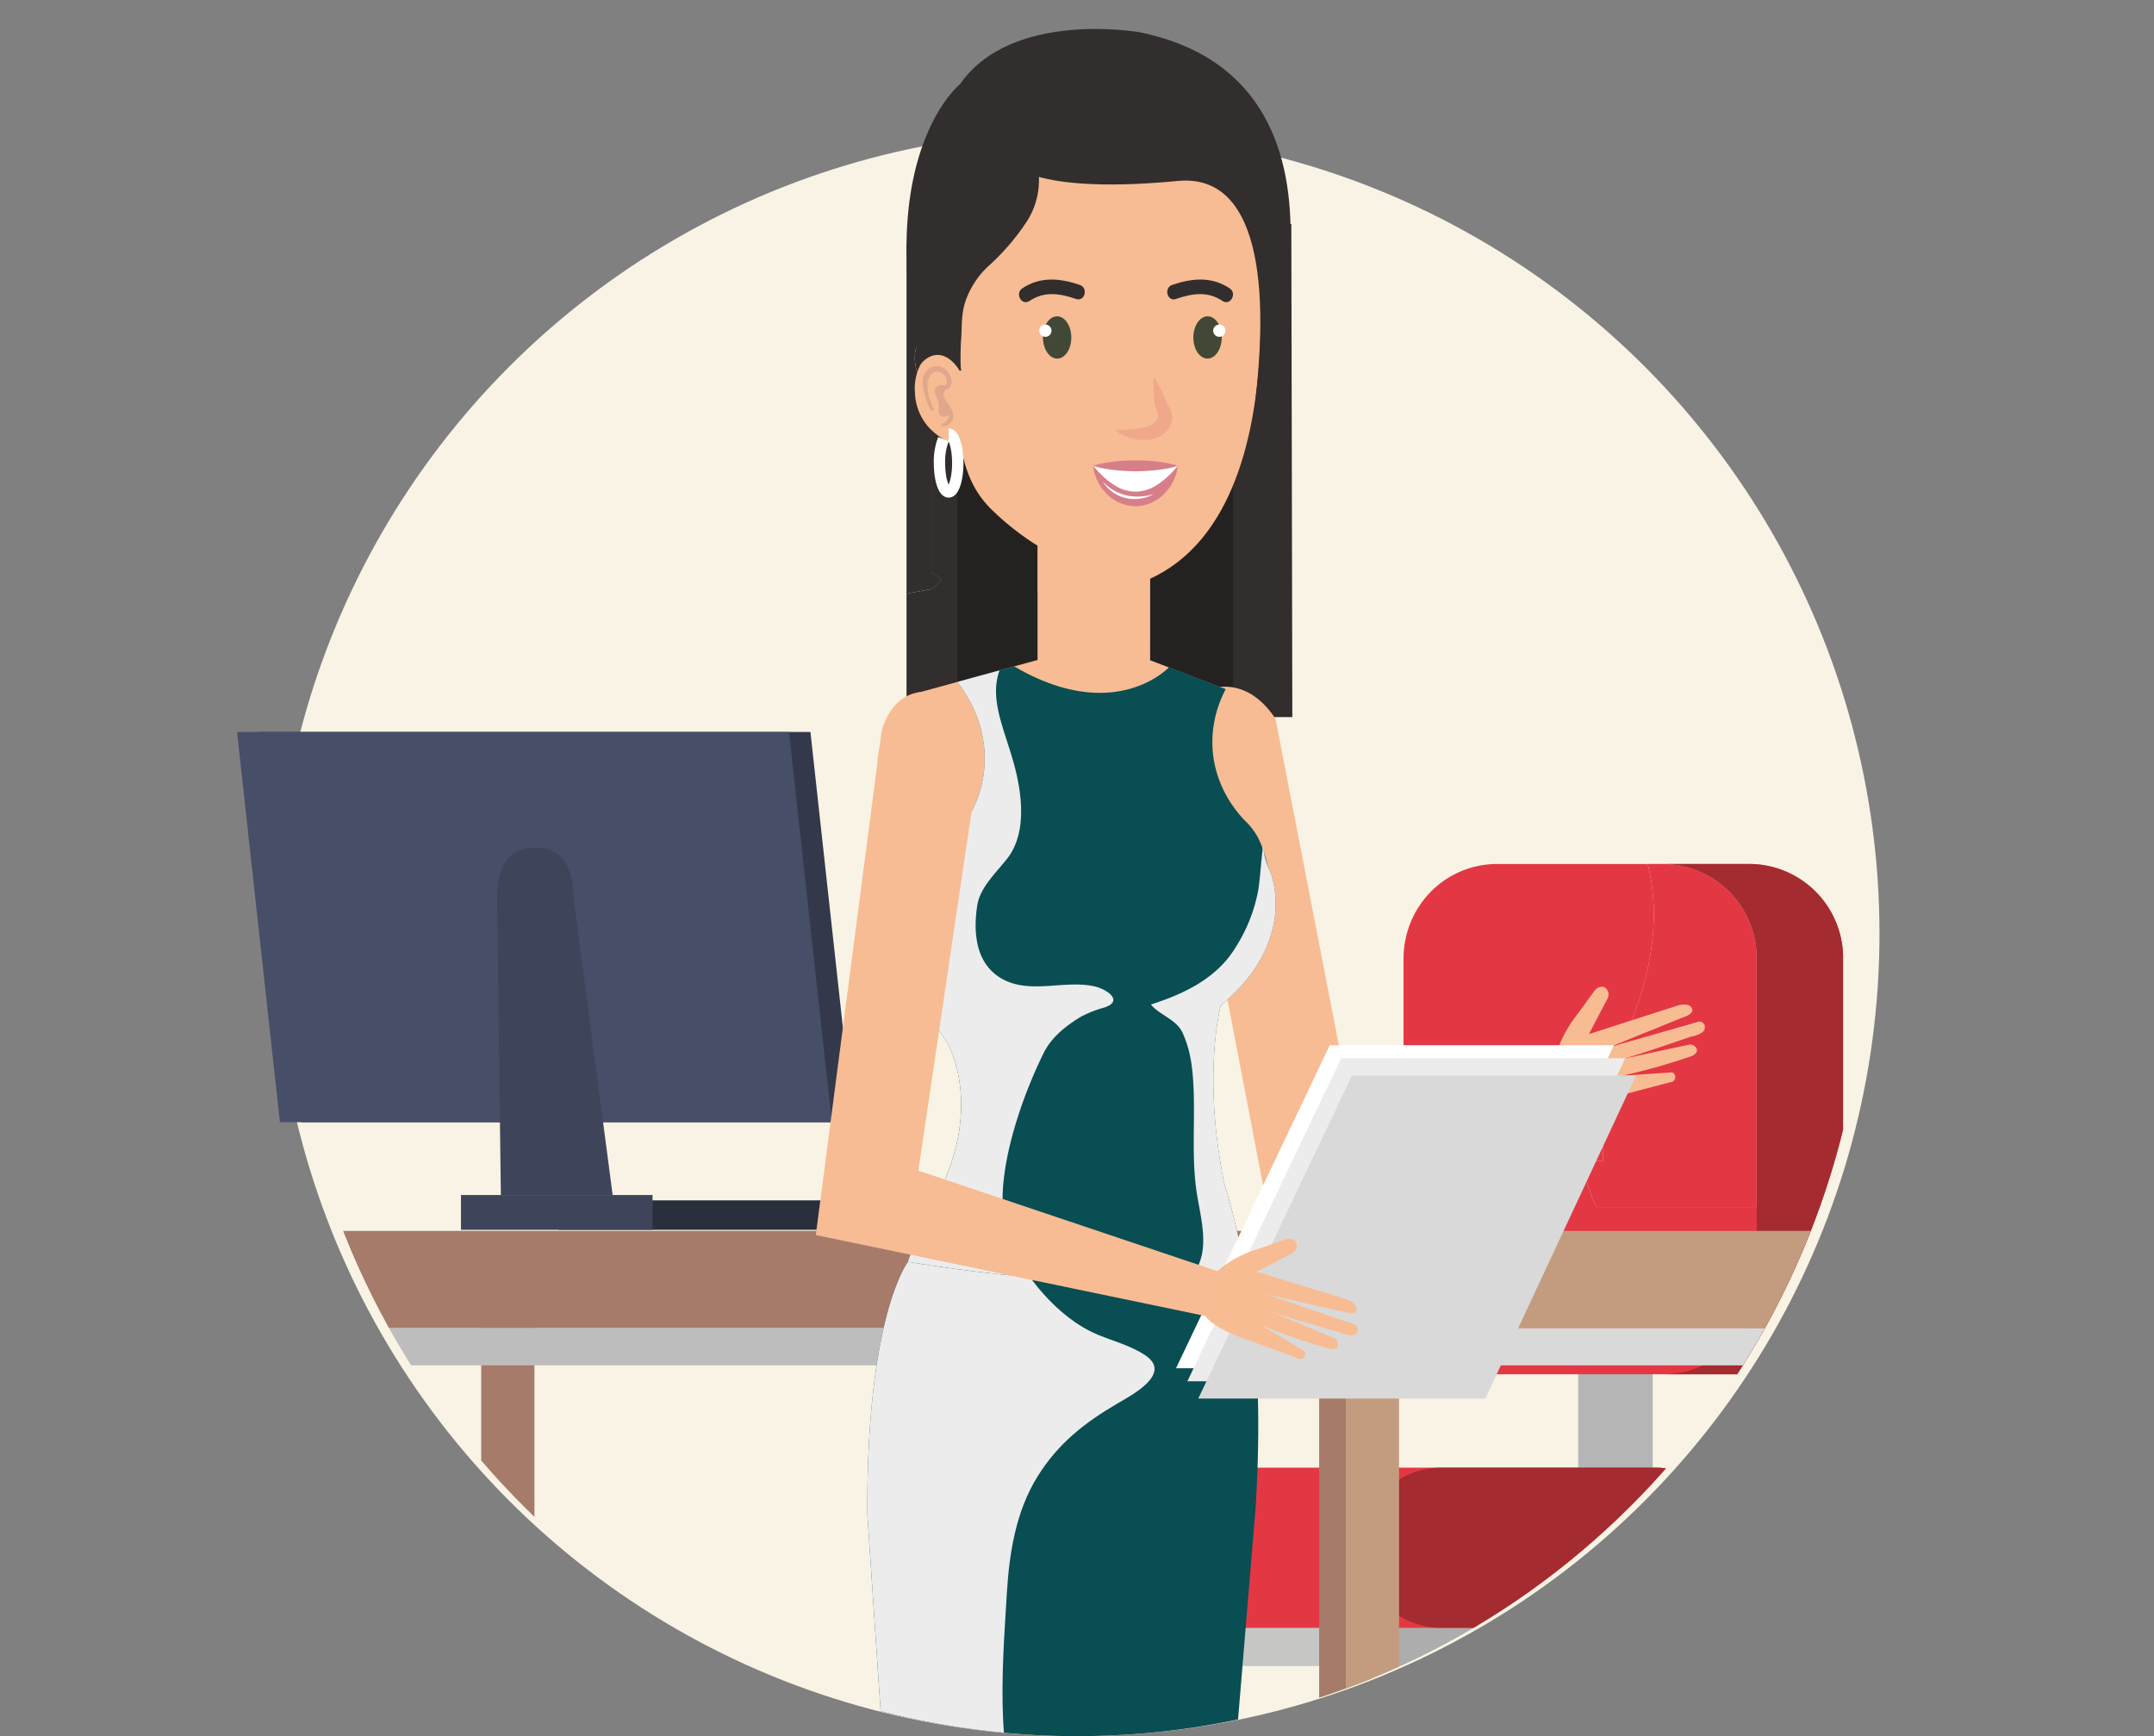 <?xml version="1.0" encoding="UTF-8"?> <svg xmlns="http://www.w3.org/2000/svg" xmlns:xlink="http://www.w3.org/1999/xlink" width="486.01" height="391.758" viewBox="0 0 486.01 391.758"><rect x="0" y="0" width="486.01" height="391.758" fill="#808080" stroke="none"/><defs><clipPath id="clip-path"><path id="Path_8612" data-name="Path 8612" d="M486.01,158.83H0V412.32H69.809c18.924,79.343,89.286,138.268,173.2,138.268S397.277,491.663,416.2,412.32H486.01Z" transform="translate(0 -158.83)" fill="none"></path></clipPath></defs><g id="PG-2" transform="translate(-3.902 -158.833)" style="isolation: isolate"><g id="Calque_1" data-name="Calque 1" transform="translate(0 158.83)"><g id="Group_5286" data-name="Group 5286"><circle id="Ellipse_48" data-name="Ellipse 48" cx="181.066" cy="181.066" r="181.066" transform="translate(65.841 29.629)" fill="#f8f3e4"></circle><g id="Group_5285" data-name="Group 5285" transform="translate(3.902 0.003)" clip-path="url(#clip-path)"><g id="Group_5267" data-name="Group 5267" transform="translate(26.901 165.171)"><g id="Group_5261" data-name="Group 5261" transform="translate(222.231 29.78)"><rect id="Rectangle_824" data-name="Rectangle 824" width="16.807" height="40.841" transform="translate(106.962 103.979)" fill="#b5b5b5"></rect><rect id="Rectangle_825" data-name="Rectangle 825" width="116.266" height="9.296" transform="translate(12.986 171.708)" fill="#c6c6c5"></rect><rect id="Rectangle_826" data-name="Rectangle 826" width="65.317" height="9.296" transform="translate(63.935 171.708)" fill="#adadad"></rect><rect id="Rectangle_827" data-name="Rectangle 827" width="28.735" height="37.159" transform="translate(56.751 181.004)" fill="#b5b5b5"></rect><rect id="Rectangle_828" data-name="Rectangle 828" width="14.365" height="52.946" transform="translate(63.935 218.164)" fill="#d9d9d9"></rect><path id="Path_8564" data-name="Path 8564" d="M962.4,1249.924a17.929,17.929,0,0,1-17.788,18.071H837.958a17.931,17.931,0,0,1-17.788-18.071h0a17.931,17.931,0,0,1,17.788-18.074H944.616a17.929,17.929,0,0,1,17.788,18.074Z" transform="translate(-820.17 -1095.632)" fill="#e43744"></path><path id="Path_8565" data-name="Path 8565" d="M1095.372,1249.924a17.929,17.929,0,0,0-17.788-18.074h-48.646a18.074,18.074,0,0,0,0,36.144h48.646A17.929,17.929,0,0,0,1095.372,1249.924Z" transform="translate(-953.139 -1095.632)" fill="#a42b30"></path><g id="Group_5260" data-name="Group 5260" transform="translate(67.54 0.003)"><path id="Path_8566" data-name="Path 8566" d="M1214.643,811.9v56.017h-36.1l-.526-.978a38.747,38.747,0,0,1-2.743-9.422h4.669V838.847c4.954-8.265,13.235-25.123,11.142-42.684a43.781,43.781,0,0,0-1.045-5.663h3.529a21.241,21.241,0,0,1,21.078,21.4Z" transform="translate(-1134.947 -790.5)" fill="#e43744"></path><path id="Path_8567" data-name="Path 8567" d="M1141.7,811.9v72.334c0,.241-.006.488-.012.732s-.018.481-.036.716a19.577,19.577,0,0,1-.307,2.475,3.243,3.243,0,0,1-.076.386l-.036.191c-.03.151-.064.306-.1.451-.048.222-.106.438-.161.654,0,.006-.006.019-.006.025-.106.4-.219.781-.349,1.16-.043.139-.094.281-.137.414-.037.1-.076.2-.112.306-.049.145-.106.287-.161.42-.07.191-.143.373-.225.559s-.155.361-.243.546c-.161.361-.343.725-.532,1.08-.094.179-.188.349-.288.522-.188.349-.395.685-.614,1.015-.106.173-.213.336-.325.494s-.219.33-.343.488-.231.318-.349.475-.237.312-.361.463-.243.287-.362.432c-.006.006-.006.012-.018.019-.237.287-.486.559-.744.83s-.519.534-.787.787c-.131.12-.261.247-.4.361-.137.133-.289.259-.431.38-.106.1-.219.191-.331.281-.07.059-.143.12-.219.173-.131.108-.261.216-.4.318a20.8,20.8,0,0,1-2.23,1.478c-.161.1-.325.185-.486.272a20.706,20.706,0,0,1-5.267,1.988c-.3.065-.592.127-.893.179-.176.031-.349.065-.519.089-.149.025-.3.043-.456.065-.13.019-.267.037-.407.049-.194.025-.389.043-.58.059-.58.049-1.176.077-1.768.077H1063.6a20.829,20.829,0,0,1-15.917-7.386,21.513,21.513,0,0,1-2.387-3.417l-.088-.145v-.006a21.451,21.451,0,0,1-1.944-4.824c-.161-.6-.3-1.219-.407-1.843-.076-.407-.131-.818-.182-1.238-.012-.09-.018-.173-.03-.259l-.018-.216a20.426,20.426,0,0,1-.1-2.077V811.9a21.552,21.552,0,0,1,.844-5.994V805.9a21.243,21.243,0,0,1,2.442-5.491l.006-.006a20.987,20.987,0,0,1,17.779-9.9h34.024a44.85,44.85,0,0,1,1.045,5.663c2.093,17.561-6.187,34.419-11.142,42.684V857.52h-4.669a38.792,38.792,0,0,0,2.743,9.423l.525.978h36.1V811.9a21.241,21.241,0,0,0-21.078-21.4h19.483a21.241,21.241,0,0,1,21.078,21.4Z" transform="translate(-1042.521 -790.5)" fill="#e43744"></path></g><path id="Path_8568" data-name="Path 8568" d="M1276.092,811.9v72.334c0,.241-.006.488-.012.732s-.018.481-.036.716a19.58,19.58,0,0,1-.307,2.475,3.146,3.146,0,0,1-.076.386c-.012.065-.024.127-.036.191-.031.151-.064.305-.1.451-.049.222-.106.438-.161.654,0,.006-.006.018-.006.025-.106.4-.219.781-.349,1.161-.043.139-.094.281-.137.414-.037.1-.076.2-.113.306-.048.145-.106.287-.161.42-.07.191-.143.373-.225.559s-.155.361-.243.546c-.161.361-.343.725-.532,1.08-.094.179-.188.349-.289.522-.188.349-.4.685-.614,1.015-.106.173-.212.336-.325.494s-.219.33-.343.488-.231.318-.349.475-.237.312-.362.463-.243.287-.361.432c-.006.006-.006.012-.018.019-.237.287-.486.559-.744.83s-.52.534-.787.787c-.13.12-.261.247-.395.361-.137.133-.289.259-.431.38-.106.1-.219.191-.331.281-.07.059-.143.12-.219.173-.131.108-.261.216-.4.318a20.761,20.761,0,0,1-2.229,1.478c-.161.1-.325.185-.486.272a20.71,20.71,0,0,1-5.267,1.988c-.3.065-.592.127-.893.179-.176.031-.349.065-.519.089-.149.025-.3.043-.456.065-.131.019-.267.037-.407.049-.194.025-.389.043-.58.059-.58.049-1.176.077-1.768.077h-19.483a20.868,20.868,0,0,0,15.917-7.383,21.349,21.349,0,0,0,4.423-8.395,21.774,21.774,0,0,0,.738-5.633V811.894a21.241,21.241,0,0,0-21.078-21.4h19.483a21.241,21.241,0,0,1,21.078,21.4Z" transform="translate(-1109.369 -790.49)" fill="#a42b30"></path></g><g id="Group_5263" data-name="Group 5263" transform="translate(0 112.577)"><g id="Group_5262" data-name="Group 5262"><rect id="Rectangle_829" data-name="Rectangle 829" width="127.453" height="21.95" transform="translate(276.746)" fill="#c39c80"></rect><rect id="Rectangle_830" data-name="Rectangle 830" width="276.749" height="21.944" transform="translate(0 0.003)" fill="#a67b69"></rect></g><rect id="Rectangle_831" data-name="Rectangle 831" width="12.017" height="210.837" transform="translate(392.186 21.947)" fill="#c39c80"></rect><rect id="Rectangle_832" data-name="Rectangle 832" width="12.017" height="210.837" transform="translate(270.744 21.947)" fill="#a67b69"></rect><rect id="Rectangle_833" data-name="Rectangle 833" width="12.017" height="210.837" transform="translate(0 21.947)" fill="#a67b69"></rect><rect id="Rectangle_834" data-name="Rectangle 834" width="12.014" height="210.837" transform="translate(81.674 21.947)" fill="#a67b69"></rect><rect id="Rectangle_835" data-name="Rectangle 835" width="12.02" height="210.837" transform="translate(276.749 21.947)" fill="#c39c80"></rect><rect id="Rectangle_836" data-name="Rectangle 836" width="127.453" height="8.398" transform="translate(276.749 21.947)" fill="#d9d9d9"></rect><rect id="Rectangle_837" data-name="Rectangle 837" width="276.749" height="8.398" transform="translate(0 21.947)" fill="#bdbdbd"></rect></g><g id="Group_5264" data-name="Group 5264" transform="translate(95.458 105.688)"><path id="Path_8569" data-name="Path 8569" d="M687.9,1043.085h45.894l-1.622-6.645H687.9Z" transform="translate(-601.305 -1036.44)" fill="#363c4f"></path><path id="Path_8570" data-name="Path 8570" d="M406.574,1043.085h85.234l-2.394-6.645H402.82Z" transform="translate(-402.82 -1036.44)" fill="#2a2f3e"></path></g><g id="Group_5266" data-name="Group 5266" transform="translate(26.582)"><g id="Group_5265" data-name="Group 5265"><path id="Path_8571" data-name="Path 8571" d="M201.669,782.05h124.54L316.537,694H192Z" transform="translate(-187.161 -694)" fill="#33394b"></path><path id="Path_8572" data-name="Path 8572" d="M185.745,782.05H310.282L300.607,694H176.07Z" transform="translate(-176.07 -694)" fill="#474f68"></path></g><path id="Path_8573" data-name="Path 8573" d="M369.233,789.76c0-11.494,7.375-11.278,8.624-11.154,1.251-.12,8.63-.34,8.63,11.154l8.818,67.192H370.084l-.853-67.192Z" transform="translate(-310.557 -752.474)" fill="#3e455b"></path><rect id="Rectangle_838" data-name="Rectangle 838" width="43.225" height="7.855" transform="translate(50.527 104.479)" fill="#3e455b"></rect></g></g><g id="Group_5284" data-name="Group 5284" transform="translate(184.073 6.532)"><g id="Group_5281" data-name="Group 5281" transform="translate(8.599)"><g id="Group_5269" data-name="Group 5269" transform="translate(11.865 44.028)"><path id="Path_8574" data-name="Path 8574" d="M691.96,322.65v78.6a15.635,15.635,0,0,1,2.348,1.6l-2.075,2.111-.27.046v84.674h73.02V322.65h-73.02Z" transform="translate(-686.31 -322.65)" fill="#232221"></path><path id="Path_8575" data-name="Path 8575" d="M929.274,433.9l-.228-111.244H915.89V433.9Z" transform="translate(-842.22 -322.657)" fill="#322e2d"></path><g id="Group_5268" data-name="Group 5268" transform="translate(0 4.444)"><path id="Path_8576" data-name="Path 8576" d="M673.36,337.29v78.948c.246-.068.5-.136.759-.2l4.893-.91.27-.046,2.075-2.111a15.878,15.878,0,0,0-2.348-1.6V370.45a7.858,7.858,0,0,1-.963-.821,8.951,8.951,0,0,1-2.792-6.3,8.044,8.044,0,0,1,1.218-4.762A81.429,81.429,0,0,1,673.36,337.29Z" transform="translate(-673.36 -337.216)" fill="#322e2d"></path><path id="Path_8577" data-name="Path 8577" d="M673.36,337.124a81.428,81.428,0,0,0,3.113,21.274,8.029,8.029,0,0,0-1.218,4.762,8.951,8.951,0,0,0,2.791,6.3,7.872,7.872,0,0,0,.963.821v40.922a15.636,15.636,0,0,1,2.348,1.6l-2.075,2.111-.27.046-4.893.91c-.255.068-.51.136-.759.2v83.562h11.452V337.05H673.36v.074Z" transform="translate(-673.36 -337.05)" fill="#322e2d"></path></g></g><g id="Group_5271" data-name="Group 5271" transform="translate(41.43 112.353)"><rect id="Rectangle_839" data-name="Rectangle 839" width="25.403" height="35.675" fill="#f7bc93"></rect><g id="Group_5270" data-name="Group 5270" opacity="0.5" style="mix-blend-mode: multiply;isolation: isolate"><path id="Path_8578" data-name="Path 8578" d="M796.093,568.94V544.03h-25.4v14.74Z" transform="translate(-770.69 -544.03)" fill="#f7bc93"></path></g></g><path id="Path_8579" data-name="Path 8579" d="M729.7,759.557a149.715,149.715,0,0,1,6.3,34.4H655.39c.161-4.583.237-12.842,7.494-28.036,13.708-22.663,4.262-38.246,4.262-38.246C648.975,696.04,651.387,666.4,651.387,666.4A20.539,20.539,0,0,1,660.5,648.76l27.049-7.41h25.242l24.018,9.222c8.915,5.361-.295,21.351-.295,21.351a19.606,19.606,0,0,0,.838,12.358s8.712,24.252-10.552,30.283c0,0-5.92,19.768,2.9,45Z" transform="translate(-646.122 -498.96)" fill="#f7bc93"></path><g id="Group_5273" data-name="Group 5273" transform="translate(72.776 148.419)"><path id="Path_8580" data-name="Path 8580" d="M878.086,662.887s9.927-7,18.134,5.191l17.159,88.439,49.306-13.163,2.564,9.824-69.4,32.885L874.793,676.134s-3.511-8.614,3.29-13.243Z" transform="translate(-873.887 -660.886)" fill="#f7bc93"></path><g id="Group_5272" data-name="Group 5272" transform="translate(78.197 67.712)"><path id="Path_8581" data-name="Path 8581" d="M1148.78,931.563l-14.826,3.305-2.634-11.324,13.708-4.734Z" transform="translate(-1131.32 -906.919)" fill="#f7bc93"></path><path id="Path_8582" data-name="Path 8582" d="M1169.3,896.731s12.226-2.679,16.011-3.444c0,0,1.479.235,1.47,1.4,0,0-.046.836-1.361,1.281a140.466,140.466,0,0,1-15.495,4.383l11.16-.75a1.009,1.009,0,0,1,.79,1.028,1.169,1.169,0,0,1-1.084,1.194l-11.755,3.065s-9.766,3.1-11.959.1c-6.752-6.907,2.491-18.206,2.491-18.206,1.063-1.386,2.066-2.833,3.086-4.234.276-.364.55-.738.817-1.108,1.188-1.7,2.476-1.025,2.476-1.025a1.927,1.927,0,0,1,.665,2.494l-4.225,8.055,20.179-6.494s2.81-.756,3.159.938c0,0,.459.991-2.366,1.883L1167.06,893.9s16.485-4.694,20.157-5.772c0,0,1.777-.009,1.237,1.864,0,0-.386,1.077-3.017,1.534,0,0-14.653,5.08-16.139,5.2" transform="translate(-1147.531 -880.281)" fill="#f8bc93"></path></g></g><path id="Path_8583" data-name="Path 8583" d="M742.835,692.107s6.956,15.447-11.057,30.431c0,0-4.268,15.506.8,40.264a149.716,149.716,0,0,1,6.3,34.4H658.272c.161-4.583.237-12.842,7.494-28.036,13.708-22.663,4.262-38.246,4.262-38.246-8.745-12.845-12.806-26.681-14.608-38.153a22.777,22.777,0,0,0,10.136-3.213c14.684-9.651,16.792-27.135,6.777-40l12.824-3.518c22.758,13.33,34.944.194,34.944.194l12.788,4.944c-5.1,9.728-3.751,21.144,4.3,29.635C741.514,684.919,741.538,689.113,742.835,692.107Z" transform="translate(-649.004 -502.203)" fill="#094e53"></path><path id="Path_8584" data-name="Path 8584" d="M776.989,888.006H710.15c12.469-3.913,25.391-3.614,38.134-6.29,6.561-1.377,14.933-3.938,17.092-11.194,1.309-4.367-.04-9.688-.778-14.071-1.4-8.262-.486-16.243-.863-24.558-.2-4.413-.65-8.4-2.5-12.429-1.355-2.947-5.206-3.966-7.117-6.327,7.454-2.383,14.914-5.9,19.137-12.941a36.068,36.068,0,0,0,5.124-13.083c.453-3.179.607-6.5,1.036-9.734a16.648,16.648,0,0,0,1.534,5.531s6.956,15.447-11.057,30.431c0,0-4.268,15.506.8,40.264a149.714,149.714,0,0,1,6.3,34.4Z" transform="translate(-687.11 -593.007)" fill="#ececec" style="mix-blend-mode: multiply;isolation: isolate"></path><path id="Path_8585" data-name="Path 8585" d="M810.52,1158.823l-8.8,113.133a41.562,41.562,0,0,1-1.327,14.141l-12.654,127.91-1.285,15.083H773.732s-1.877-29.465-6.464-57.937c0,0-4.772-52.063,8.572-91.022l-7.919-121.312h42.6Z" transform="translate(-726.3 -856.722)" fill="#f7bc93"></path><path id="Path_8586" data-name="Path 8586" d="M692.757,1167.223,675.823,1279.4a41.685,41.685,0,0,1-2.351,14.006l-21.837,126.62-1.488,15.018H637.908s-1.078-30.542-3.6-59.273c0,0-1.008-52.276,15.118-90.146l.851-121.571Z" transform="translate(-634.299 -860.338)" fill="#f7bc93"></path><path id="Path_8587" data-name="Path 8587" d="M670.018,732.963c-8.745-12.845-12.806-26.681-14.608-38.153a22.776,22.776,0,0,0,10.136-3.213c14.684-9.651,16.792-27.135,6.777-40l9.529-2.608c-2.312,6.4.951,12.935,3.117,20.611,1.865,6.608,3.22,15.725-1.227,21.632-2.375,3.148-6.26,6.574-6.911,10.747-1,6.386-.289,13.564,5.942,16.79,6.306,3.265,14.034-.025,20.655,1.552,2.582.611,6.54,3.219,2.1,4.725a25.848,25.848,0,0,0-5.462,2.167c-3.29,2.037-6.464,4.5-8.247,8.086-4.5,9.086-9,21.975-9.274,32.166-.21,7.762,2.758,18.919,10.756,22.132,6.783,2.725,13.153,5.407,19.68,8.774.6.3,1.182.6,1.762.877H658.262c.161-4.583.237-12.842,7.494-28.036,13.709-22.663,4.262-38.246,4.262-38.246Z" transform="translate(-648.997 -504.243)" fill="#ececec" style="mix-blend-mode: multiply;isolation: isolate"></path><path id="Path_8588" data-name="Path 8588" d="M649.96,1223.115l-5.692-84.732c-.267-44.891,9.152-56.983,9.152-56.983,56.049,9.034,75.332,1.389,75.332,1.389s5.468,15.407,3.135,53.847l-7.172,86.479s-32.7,12.46-74.758,0Z" transform="translate(-641.235 -803.196)" fill="#094e53"></path><path id="Path_8589" data-name="Path 8589" d="M682.216,1207.677c-5.537-6.08-6.944-15.03-7.314-23.015-.446-9.475.273-19.015.844-28.478.544-9.111,2.044-18.543,6.95-26.394,4.669-7.5,10.7-12.17,18.107-16.49,3.314-1.935,12.378-6.731,6.118-10.858-3.3-2.173-7.044-3.114-10.641-4.6-5.826-2.407-11.23-7.373-15.3-12.975-7.992-.682-17.132-1.778-27.548-3.466,0,0-9.422,12.092-9.152,56.983l5.693,84.732c42.055,12.459,74.758,0,74.758,0l.856-10.339c-13.6,3.5-33.118,6.173-43.364-5.1Z" transform="translate(-641.242 -803.196)" fill="#ececec" style="mix-blend-mode: multiply;isolation: isolate"></path><g id="Group_5280" data-name="Group 5280" transform="translate(11.862)"><path id="Path_8590" data-name="Path 8590" d="M705.073,297.448a21.846,21.846,0,0,0,4.775,7.114c9.52,9.361,22.244,15.91,35.6,15.91C780.307,304.917,769,236.345,769,236.345c-5.234-32.808-32.709-32.743-32.709-32.743-46.113-2.04-37.18,40.857-37.18,40.857q1.194,13.194,2.421,26.379c.811,8.571.115,18.524,3.536,26.61Z" transform="translate(-690.802 -196.267)" fill="#f7bc93"></path><g id="Group_5276" data-name="Group 5276" transform="translate(25.382 56.548)"><g id="Group_5274" data-name="Group 5274" transform="translate(39.343 8.294)"><path id="Path_8591" data-name="Path 8591" d="M892.836,394.883c-.015,2.636-1.461,4.759-3.232,4.75s-3.193-2.154-3.174-4.79,1.461-4.759,3.232-4.753,3.189,2.157,3.174,4.793Z" transform="translate(-886.429 -390.09)" fill="#414936"></path><path id="Path_8592" data-name="Path 8592" d="M901.15,397.517a1.388,1.388,0,1,0,1.388-1.417A1.406,1.406,0,0,0,901.15,397.517Z" transform="translate(-896.679 -394.245)" fill="#fff"></path></g><g id="Group_5275" data-name="Group 5275" transform="translate(4.566 8.294)"><path id="Path_8593" data-name="Path 8593" d="M774.69,394.883c.015,2.636,1.467,4.759,3.232,4.75s3.193-2.154,3.174-4.79-1.458-4.759-3.229-4.753-3.189,2.157-3.177,4.793Z" transform="translate(-773.854 -390.09)" fill="#414936"></path><path id="Path_8594" data-name="Path 8594" d="M774.71,397.517a1.385,1.385,0,1,1-1.388-1.417A1.4,1.4,0,0,1,774.71,397.517Z" transform="translate(-771.94 -394.245)" fill="#fff"></path></g><path id="Path_8595" data-name="Path 8595" d="M769.771,367.593c-3.636-1.244-7.117-1.818-10.489.451-1.747,1.176-3.363-1.676-1.631-2.839,4.064-2.738,8.545-2.3,12.982-.781,1.965.673,1.124,3.849-.86,3.173h0Z" transform="translate(-756.909 -363.215)" fill="#322e2d"></path><path id="Path_8596" data-name="Path 8596" d="M869.008,367.593c3.636-1.244,7.117-1.818,10.486.451,1.747,1.176,3.369-1.676,1.637-2.839-4.064-2.738-8.545-2.3-12.982-.781-1.965.673-1.124,3.849.86,3.173h0Z" transform="translate(-833.58 -363.215)" fill="#322e2d"></path></g><path id="Path_8597" data-name="Path 8597" d="M673.353,257.46v.093a122.549,122.549,0,0,0,3.113,26.249c.015.093.033.191.058.284a6.785,6.785,0,0,1,2.479-1.5c1.482-.478,3.369-.284,4.845,2.46h1.92c-.38,0-.164-5.975-.14-6.361.28-3.012,0-6.058.93-8.99a19.379,19.379,0,0,1,5.149-8.111,52.271,52.271,0,0,0,8.4-9.608,17.239,17.239,0,0,0,3.114-10.648c0-.043-.009-.083-.009-.127L689.012,224.64l-3.609-4.21s-12.029,9.66-12.053,37.03Z" transform="translate(-673.35 -207.95)" fill="#322e2d"></path><path id="Path_8598" data-name="Path 8598" d="M779.172,268.059s30.956-75.708-25.561-87.312c0,0-28.8-5.194-40.591,11.728l10.394,16.54s2.934,8.7,38.811,5.278c15.981-1.525,21.737,17.753,16.947,53.77Z" transform="translate(-700.97 -179.995)" fill="#322e2d"></path><g id="Group_5277" data-name="Group 5277" transform="translate(1.888 73.552)"><path id="Path_8599" data-name="Path 8599" d="M679.577,426.485a12.369,12.369,0,0,0,2.791,7.775,8.6,8.6,0,0,0,.963,1.012,1.231,1.231,0,0,0,.115.108,12.3,12.3,0,0,0,2.579,1.926,4.015,4.015,0,0,0,2.5.46.86.86,0,0,0,.125-.015,3.731,3.731,0,0,0,.477-.127,2.727,2.727,0,0,0,.559-.259,3.579,3.579,0,0,0,1.573-1.775c.847-1.926.635-4.645.4-6.487a20.44,20.44,0,0,0-1.9-7.031,1.879,1.879,0,0,0-.124-.219,8.1,8.1,0,0,0-.519-.8,8.618,8.618,0,0,0-.644-.787c-1.236-1.339-3.074-2.478-5.158-1.7a5.6,5.6,0,0,0-1.838,1.173,3.979,3.979,0,0,0-.7.87,11.756,11.756,0,0,0-1.218,5.876Z" transform="translate(-679.566 -418.309)" fill="#f7bc93"></path><path id="Path_8600" data-name="Path 8600" d="M686.859,426.946a3.727,3.727,0,0,1,1.8-.448c2.691-.062,4.629,4.629,1.92,5.308a1.827,1.827,0,0,0-.079,2.352c.872,1.151,2.029,2.809,1.68,4.355a2.4,2.4,0,0,1-2.02,1.568c-.677.145-.787-.438-.228-.7a3.112,3.112,0,0,0,1.054-.87,1.288,1.288,0,0,1,.091-.154.475.475,0,0,0,.064-.114,1.056,1.056,0,0,0,.064-.679,1.519,1.519,0,0,1-2.075-.133c-.474-.7-.039-1.741-.179-2.522a6.4,6.4,0,0,0-.541-1.565c-1.13-2.336,1.109-2.608,1.109-2.608a6.228,6.228,0,0,1,.8.111c1.154-.6-.009-2.515-.68-2.849a1.98,1.98,0,0,0-2.351.333,3.959,3.959,0,0,0-.866,2.583A9.2,9.2,0,0,0,687,434.1c.213.568.489,1.247.711,1.821.249.648-.437.892-.686.241a20,20,0,0,1-1.661-5.262,4.141,4.141,0,0,1,1.491-3.947Z" transform="translate(-683.589 -423.971)" fill="#e0a78c"></path></g><g id="Group_5279" data-name="Group 5279" transform="translate(42.073 97.347)"><g id="Group_5278" data-name="Group 5278"><path id="Path_8601" data-name="Path 8601" d="M831.045,499.41c-1.99,4.481-5.54,7.478-9.6,7.478s-7.606-3-9.59-7.478Z" transform="translate(-811.86 -498.175)" fill="#fff"></path><path id="Path_8602" data-name="Path 8602" d="M831.052,499.4s-.3.3-.79.843a9.7,9.7,0,0,1-.881.935c-.358.327-.677.716-1.133,1.074a15.214,15.214,0,0,1-3.059,2.089,9.071,9.071,0,0,1-.9.361,3.878,3.878,0,0,1-.93.272,9.371,9.371,0,0,1-1.9.259c.289.015.079,0,.134.006h-.024l-.033-.006-.076-.006-.149-.009-.3-.025-.6-.046a4.514,4.514,0,0,1-.92-.191,3.56,3.56,0,0,1-.866-.259,7.4,7.4,0,0,1-.9-.361,13.766,13.766,0,0,1-1.637-.981,14.012,14.012,0,0,1-1.412-1.108c-.459-.349-.79-.765-1.154-1.09s-.638-.651-.872-.92c-.477-.534-.787-.839-.787-.839s.061.41.219,1.145a6.536,6.536,0,0,0,.392,1.29,8.2,8.2,0,0,0,.756,1.6,8.284,8.284,0,0,0,1.239,1.738,8.883,8.883,0,0,0,1.8,1.651,10.53,10.53,0,0,0,1.133.676l.608.321.711.225a7.081,7.081,0,0,0,1.391.346l1.337.13a9.762,9.762,0,0,0,2.785-.491l.656-.216.6-.321a10.024,10.024,0,0,0,1.139-.673,9.247,9.247,0,0,0,1.8-1.651,8.5,8.5,0,0,0,1.242-1.738,8.775,8.775,0,0,0,.762-1.62,5.338,5.338,0,0,0,.383-1.275c.155-.719.225-1.142.225-1.142Z" transform="translate(-811.867 -498.161)" fill="#d67f89"></path><path id="Path_8603" data-name="Path 8603" d="M811.86,496.644a20.313,20.313,0,0,0,3,.7,41.7,41.7,0,0,0,13.189,0,19.2,19.2,0,0,0,3-.71,20.8,20.8,0,0,0-3-.7,39.247,39.247,0,0,0-6.595-.525,39.936,39.936,0,0,0-6.594.528,20.8,20.8,0,0,0-3,.7Z" transform="translate(-811.86 -495.409)" fill="#d67f89"></path></g><path id="Path_8604" data-name="Path 8604" d="M830.661,513.889a11.611,11.611,0,0,1-1.92.423,7.591,7.591,0,0,1-.936.1c-.334.04-.687.012-1.045.037a10.79,10.79,0,0,1-2.233-.259,6.928,6.928,0,0,1-1.1-.312,8.813,8.813,0,0,1-1.036-.426,10.055,10.055,0,0,1-.92-.5,4.822,4.822,0,0,1-.79-.537c-.234-.188-.477-.324-.656-.5s-.337-.312-.474-.423c-.267-.238-.422-.37-.422-.37l.343.454c.115.142.249.315.407.512a4.549,4.549,0,0,0,.592.6,5.888,5.888,0,0,0,.766.648,5.787,5.787,0,0,0,.93.608,6.492,6.492,0,0,0,1.075.5,7.331,7.331,0,0,0,1.163.352,7.232,7.232,0,0,0,1.2.179,11.451,11.451,0,0,0,1.169.018,10.372,10.372,0,0,0,2.026-.346,7.342,7.342,0,0,0,1.859-.775Z" transform="translate(-816.922 -506.278)" fill="#fff"></path></g><path id="Path_8605" data-name="Path 8605" d="M827.91,446.369l.219.17a4.74,4.74,0,0,0,.617.448,10.733,10.733,0,0,0,2.491,1.139,10.556,10.556,0,0,0,3.94.515,7.215,7.215,0,0,0,2.409-.556,5.489,5.489,0,0,0,2.278-1.716l.228-.3.115-.185.033-.059.061-.117.264-.482a4.052,4.052,0,0,0,.365-1.895,6.069,6.069,0,0,0-.881-2.475,15.461,15.461,0,0,1-.787-1.556c-.234-.58-.483-1.117-.711-1.611a21.47,21.47,0,0,0-1.777-3.25,22.624,22.624,0,0,0-.021,3.716c.03.549.076,1.142.14,1.762a12.088,12.088,0,0,0,.516,2.1,5.077,5.077,0,0,1,.377,1.448c0,.1-.064.12-.039.185l-.258.457-.064.117-.039.059-.015.031-.006.012c.14-.241.033-.065.064-.117v.006l-.109.117a4.563,4.563,0,0,1-2.561,1.438,20.192,20.192,0,0,1-3.293.494c-1.015.065-1.911.093-2.53.1-.653.006-1.024.006-1.024.006Z" transform="translate(-780.961 -355.91)" fill="#efa98a"></path><path id="Path_8606" data-name="Path 8606" d="M698.758,477.354a13.8,13.8,0,0,0-.908,5.407c0,3.6.923,6.521,2.063,6.521s2.063-2.92,2.063-6.521-.923-6.521-2.063-6.521" transform="translate(-690.408 -384.809)" fill="none" stroke="#fff" stroke-miterlimit="10" stroke-width="2.56"></path></g></g><g id="Group_5282" data-name="Group 5282" transform="translate(81.276 229.325)"><path id="Path_8607" data-name="Path 8607" d="M972.354,923.03H908.243L873.56,995.911h64.782Z" transform="translate(-873.56 -923.03)" fill="#fff"></path><path id="Path_8608" data-name="Path 8608" d="M980.794,932.53h-64.1L882,1005.417h64.782Z" transform="translate(-879.436 -929.598)" fill="#ececec"></path><path id="Path_8609" data-name="Path 8609" d="M988.845,945.2h-64.1l-34.683,72.881h64.779Z" transform="translate(-885.048 -938.358)" fill="#d9d9d9"></path></g><g id="Group_5283" data-name="Group 5283" transform="translate(0 149.552)"><path id="Path_8610" data-name="Path 8610" d="M630.889,664.562s12.074-.083,12.074,14.688l-13.842,93.371,70.669,23.759-3.344,9.577-90.456-18.8L620.813,673.6s1.886-9.126,10.079-9.043Z" transform="translate(-605.99 -664.558)" fill="#f7bc93"></path><path id="Path_8611" data-name="Path 8611" d="M908,1080.672s11.579,4.805,15.13,6.345c0,0,1.091,1.037.431,2,0,0-.5.667-1.832.275a139.672,139.672,0,0,1-15.227-5.278l9.626,5.784a1.025,1.025,0,0,1,.076,1.3,1.136,1.136,0,0,1-1.555.358l-11.4-4.207s-9.784-3.055-9.927-6.793c-1.734-9.571,12.184-13.592,12.184-13.592,1.646-.534,3.271-1.151,4.9-1.725.431-.142.863-.3,1.288-.441,1.92-.722,2.618.574,2.618.574a1.929,1.929,0,0,1-.844,2.445l-7.968,4.219,20.26,6.225s2.743.994,2.084,2.583c0,0-.164,1.087-3,.2l-17.12-3.895s16.208,5.586,19.841,6.8a1.307,1.307,0,0,1-.015,2.25s-.917.667-3.344-.466c0,0-14.911-4.21-16.208-4.969" transform="translate(-805.943 -941.051)" fill="#f8bc93"></path></g></g></g></g></g></g></svg> 